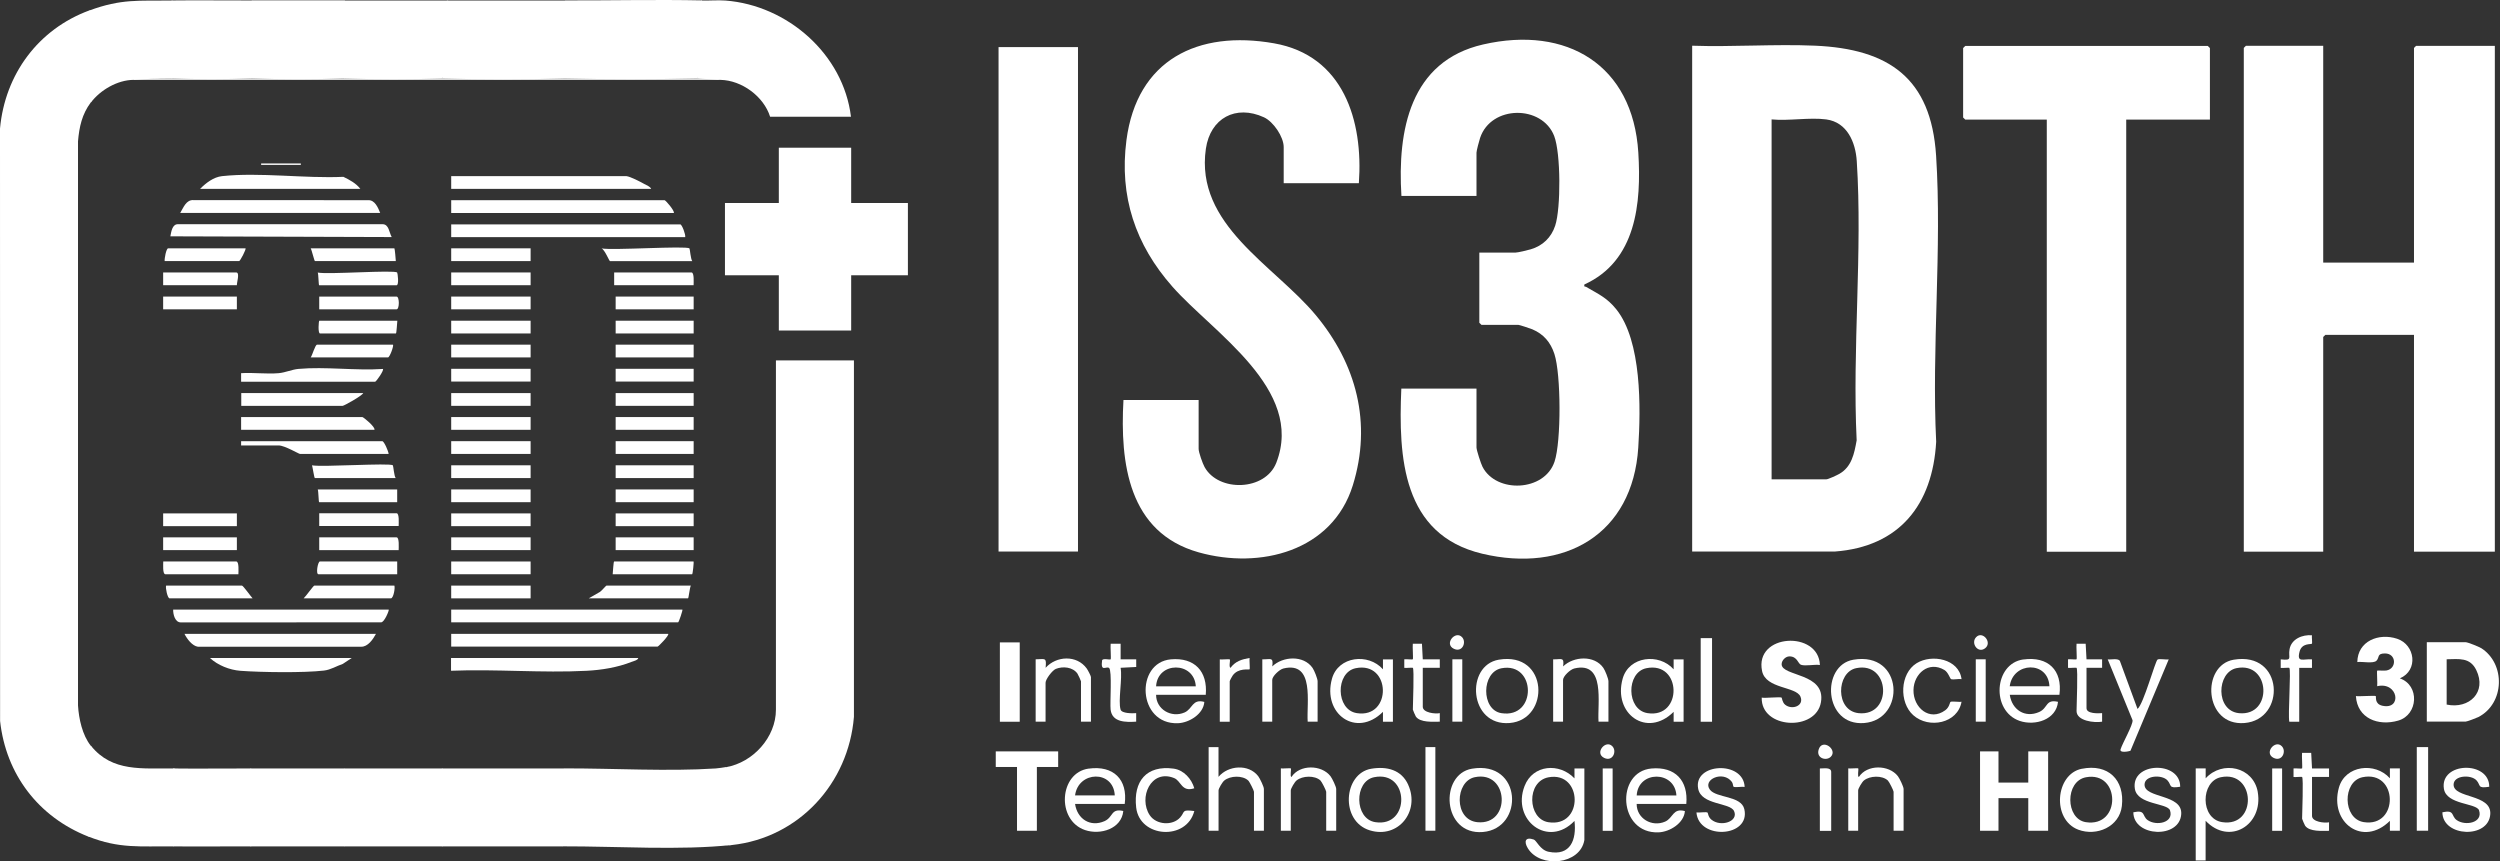 <svg width="119" height="41" viewBox="0 0 119 41" fill="none" xmlns="http://www.w3.org/2000/svg">
<rect x="0" y="0" width="119" height="41" fill="#333333" stroke="none"/>
<path d="M110.585 2.18V12.5H114.906V2.282C114.906 2.282 115 2.182 115.006 2.182H118.754V26.26H114.906V15.94H110.686C110.686 15.94 110.585 16.034 110.585 16.04V26.258H106.805V2.28C106.805 2.28 106.899 2.18 106.905 2.18H110.585Z" fill="white"/>
<path d="M66.708 9.324C66.513 6.211 67.116 2.913 70.598 2.116C74.571 1.205 77.727 3.083 77.984 7.264C78.133 9.677 77.886 12.418 75.416 13.541C75.389 13.677 75.446 13.624 75.501 13.657C76.075 13.995 76.488 14.166 76.934 14.721C78.15 16.232 78.102 19.43 77.982 21.299C77.718 25.447 74.463 27.286 70.552 26.356C66.751 25.451 66.561 21.773 66.703 18.497H70.281V21.297C70.281 21.43 70.493 22.075 70.569 22.223C71.224 23.49 73.516 23.407 73.996 21.974C74.319 21.011 74.306 17.822 73.99 16.85C73.808 16.293 73.478 15.904 72.939 15.675C72.849 15.636 72.321 15.463 72.273 15.463H70.517C70.517 15.463 70.416 15.369 70.416 15.363V12.023H72.137C72.249 12.023 72.721 11.91 72.86 11.868C73.433 11.7 73.841 11.307 74.027 10.741C74.302 9.911 74.295 7.292 73.979 6.473C73.402 4.986 70.978 4.997 70.453 6.563C70.412 6.689 70.281 7.172 70.281 7.268V9.326H66.703L66.708 9.324Z" fill="white"/>
<path d="M64.682 8.721H61.104V7.002C61.104 6.513 60.613 5.79 60.163 5.583C58.822 4.969 57.612 5.624 57.4 7.077C56.873 10.704 60.643 12.616 62.624 14.992C64.564 17.32 65.315 20.134 64.394 23.102C63.417 26.243 59.979 27.114 57.055 26.291C53.711 25.349 53.309 22.045 53.477 19.039H57.055V21.365C57.055 21.534 57.245 22.062 57.337 22.23C57.996 23.431 60.226 23.379 60.753 22.025C62.109 18.53 57.732 15.829 55.806 13.644C54.045 11.65 53.27 9.346 53.619 6.67C54.121 2.844 57.018 1.422 60.646 2.062C63.946 2.645 64.896 5.738 64.682 8.719V8.721Z" fill="white"/>
<path d="M4.257 0.492L4.392 0.553L4.454 4.568L4.322 4.876C3.903 5.435 3.772 6.04 3.713 6.728V33.578C3.752 34.213 3.918 34.991 4.322 35.498L4.458 35.801L4.462 39.471C4.438 39.632 4.379 39.862 4.189 39.816C1.83 38.881 0.282 36.861 0.004 34.318L0 6.123C0.236 3.53 1.826 1.388 4.257 0.494V0.492Z" fill="white"/>
<path d="M105.192 5.693H101.208V26.263H97.427V5.693H93.546C93.546 5.693 93.445 5.599 93.445 5.593V2.288C93.445 2.288 93.539 2.188 93.546 2.188H105.091C105.091 2.188 105.192 2.282 105.192 2.288V5.693Z" fill="white"/>
<path d="M51.312 2.242H47.531V26.253H51.312V2.242Z" fill="white"/>
<path d="M34.571 36.514C35.84 36.294 36.934 35.097 36.934 33.782V17.156H40.647V34.123C40.389 37.292 38.026 39.876 34.842 40.223C34.711 40.247 34.582 40.238 34.451 40.199C34.313 40.103 34.422 37.279 34.451 36.825C34.457 36.711 34.519 36.608 34.575 36.512L34.571 36.514Z" fill="white"/>
<path d="M40.516 7.031V9.663H43.216V13.103H40.516V15.733H37.072V13.103H34.508V9.663H37.072V7.031H40.516Z" fill="white"/>
<path d="M34.575 36.51C34.634 37.692 34.495 38.947 34.575 40.12C34.589 40.313 34.741 40.19 34.846 40.219C32.396 40.487 29.344 40.28 26.813 40.286L26.68 40.221C26.701 39.033 26.723 37.844 26.745 36.654L26.881 36.575C29.196 36.571 31.797 36.728 34.073 36.578C34.226 36.567 34.423 36.534 34.578 36.508L34.575 36.51Z" fill="white"/>
<path d="M33.416 0.026C33.781 0.033 34.172 -0 34.53 0.026C37.485 0.253 40.146 2.581 40.506 5.556H36.657C36.354 4.591 35.308 3.82 34.294 3.802C33.927 3.776 33.567 3.754 33.213 3.735L33.097 3.435C33.093 2.516 33.106 1.599 33.137 0.681C33.008 0.428 33.132 0.076 33.416 0.026Z" fill="white"/>
<path d="M33.42 0.022C33.331 0.284 33.123 0.341 33.272 0.662C33.191 1.664 33.3 2.708 33.217 3.73C31.079 3.783 28.941 3.783 26.804 3.73L26.684 3.501L26.639 0.825C26.586 0.395 26.686 0.126 26.942 0.019C29.1 0.024 31.267 -0.026 33.422 0.019L33.42 0.022Z" fill="white"/>
<path d="M26.871 36.58L26.803 40.289C24.892 40.293 22.976 40.289 21.065 40.289L20.93 40.226V36.659L21.065 36.578C23 36.578 24.938 36.583 26.871 36.578V36.58Z" fill="white"/>
<path d="M26.938 0.025C26.909 0.163 26.815 0.244 26.8 0.392C26.691 1.436 26.887 2.67 26.804 3.734C24.959 3.793 22.934 3.793 21.067 3.734L20.951 3.435C20.946 2.515 20.96 1.596 20.99 0.678C20.85 0.357 20.997 0.084 21.337 0.025C23.205 0.025 25.075 0.021 26.942 0.025H26.938Z" fill="white"/>
<path d="M21.338 0.027C21.157 0.263 20.983 0.332 21.122 0.667C21.041 1.669 21.151 2.713 21.068 3.735C19.515 3.786 17.962 3.786 16.409 3.735L16.273 3.672V0.105L16.409 0.024C18.051 0.022 19.696 0.024 21.336 0.024L21.338 0.027Z" fill="white"/>
<path d="M21.068 36.58V40.289C19.517 40.289 17.962 40.291 16.409 40.289L16.273 40.226V36.659L16.409 36.578C17.959 36.58 19.515 36.578 21.068 36.578V36.58Z" fill="white"/>
<path d="M16.404 36.581V40.289C14.918 40.287 13.431 40.294 11.948 40.289L11.812 40.226V36.659L11.948 36.579C13.433 36.583 14.921 36.576 16.404 36.579V36.581Z" fill="white"/>
<path d="M16.409 0.019V3.728C14.974 3.787 13.404 3.785 11.954 3.728L11.82 3.663L11.886 0.096L12.021 0.017C13.482 0.013 14.948 0.019 16.409 0.017V0.019Z" fill="white"/>
<path d="M8.174 0.023L8.309 0.087V3.653L8.174 3.734C7.547 3.734 6.94 3.756 6.35 3.802C5.592 3.809 4.773 4.285 4.325 4.881L4.258 0.497C5.78 -0.062 6.584 0.043 8.174 0.026V0.023Z" fill="white"/>
<path d="M8.247 36.577C8.299 36.583 8.38 36.601 8.382 36.64C8.4 37.09 8.472 40.052 8.382 40.207L8.247 40.288C6.67 40.272 5.691 40.408 4.195 39.816L4.335 39.517L4.331 35.5C5.344 36.767 6.81 36.559 8.247 36.579V36.577Z" fill="white"/>
<path d="M12.02 0.022L11.953 3.73C10.692 3.78 9.432 3.78 8.172 3.73V0.022C9.454 0.006 10.738 0.026 12.02 0.022Z" fill="white"/>
<path d="M11.955 36.579V40.288C10.719 40.283 9.478 40.301 8.242 40.288V36.579C9.478 36.596 10.719 36.574 11.955 36.579Z" fill="white"/>
<path d="M95.128 35.766V37.251H96.546V35.766H97.491V39.544H96.546V37.991H95.128V39.544H94.25V35.766H95.128Z" fill="white"/>
<path d="M84.806 33.206C84.821 33.217 84.838 33.437 84.972 33.544C85.299 33.811 85.889 33.599 85.701 33.158C85.494 32.671 84.054 32.797 83.875 31.943C83.502 30.148 86.575 30 86.627 31.655C86.378 31.614 85.941 31.718 85.727 31.644C85.583 31.594 85.553 31.242 85.175 31.244C84.991 31.244 84.801 31.439 84.806 31.622C84.821 32.208 86.918 32.02 86.677 33.426C86.437 34.833 83.814 34.698 83.858 33.206C84.019 33.241 84.734 33.16 84.803 33.206H84.806Z" fill="white"/>
<path d="M32.616 11.287H21.477V10.68H32.38C32.463 10.68 32.644 11.173 32.616 11.287Z" fill="white"/>
<path d="M32.483 29.016C32.507 29.038 32.312 29.623 32.279 29.623H21.477V29.016H32.48H32.483Z" fill="white"/>
<path d="M113.086 33.135C113.117 33.168 113.014 33.508 113.405 33.594C114.355 33.799 114.157 32.432 113.154 32.663C113.174 32.543 113.128 31.947 113.154 31.921C113.169 31.905 113.488 31.934 113.589 31.916C114.095 31.833 114.076 31.104 113.525 31.104C113.132 31.104 113.272 31.296 113.121 31.449C112.971 31.602 112.431 31.479 112.208 31.514C112.224 30.51 113.233 30.119 114.098 30.403C114.963 30.687 115.129 31.908 114.233 32.29C115.188 32.62 115.107 34.026 114.154 34.301C113.202 34.577 112.204 34.194 112.141 33.133C112.278 33.159 113.054 33.098 113.086 33.133V33.135Z" fill="white"/>
<path d="M32.076 10.138H21.477V9.531H31.637C31.681 9.531 32.115 10.025 32.076 10.138Z" fill="white"/>
<path d="M18.641 11.284L8.109 11.249C8.153 11.026 8.197 10.663 8.478 10.672H18.209C18.515 10.672 18.523 11.067 18.644 11.281L18.641 11.284Z" fill="white"/>
<path d="M31.805 30.172C31.871 30.233 31.34 30.779 31.299 30.779H21.477V30.172H31.805Z" fill="white"/>
<path d="M18.504 29.016C18.534 29.042 18.29 29.647 18.132 29.623L8.609 29.627C8.328 29.627 8.236 29.241 8.243 29.016H18.504Z" fill="white"/>
<path d="M8.578 10.136C8.729 9.889 8.86 9.498 9.216 9.525L17.524 9.529C17.841 9.512 17.994 9.881 18.097 10.136H8.578Z" fill="white"/>
<path d="M29.814 8.383C30.021 8.411 30.46 8.643 30.659 8.752C30.759 8.807 30.958 8.885 30.995 8.99H21.477V8.383H29.814Z" fill="white"/>
<path d="M17.896 30.172C17.758 30.43 17.509 30.794 17.19 30.784H9.419C9.15 30.746 8.899 30.41 8.781 30.172H17.896Z" fill="white"/>
<path d="M50.369 35.766V36.508H49.355V39.544H48.41V36.508H47.398V35.766H50.369Z" fill="white"/>
<path d="M30.382 31.32C30.367 31.423 30.153 31.471 30.061 31.506C29.395 31.77 28.637 31.893 27.921 31.93C25.806 32.041 23.594 31.84 21.469 31.928V31.32H30.38H30.382Z" fill="white"/>
<path d="M17.153 8.991H9.523C9.801 8.712 10.163 8.428 10.57 8.384C12.356 8.192 14.525 8.502 16.345 8.417C16.639 8.559 16.95 8.725 17.153 8.991Z" fill="white"/>
<path d="M58.001 35.562V36.978C58.464 36.425 59.436 36.355 59.89 36.945C59.971 37.05 60.161 37.447 60.161 37.552V39.542H59.689V37.688C59.689 37.633 59.48 37.212 59.416 37.153C59.145 36.899 58.558 36.921 58.276 37.153C58.184 37.227 58.003 37.535 58.003 37.622V39.544H57.531V35.565H58.003L58.001 35.562Z" fill="white"/>
<path d="M17.824 20.459H11.477V19.852H17.249C17.293 19.852 17.872 20.319 17.824 20.459Z" fill="white"/>
<path d="M48.539 30.578H47.594V34.355H48.539V30.578Z" fill="white"/>
<path d="M11.477 18.167V17.763C12.055 17.726 12.691 17.813 13.265 17.763C13.591 17.734 13.892 17.588 14.209 17.56C15.484 17.444 16.935 17.651 18.228 17.562C18.291 17.619 17.909 18.169 17.857 18.169H11.477V18.167Z" fill="white"/>
<path d="M101.746 33.746C102.034 33.516 102.589 31.465 102.7 31.395C102.783 31.343 103.102 31.411 103.231 31.387L101.409 35.738C101.331 35.768 100.885 35.855 100.938 35.672C101.021 35.39 101.538 34.497 101.51 34.283L100.328 31.387C100.49 31.407 100.796 31.323 100.903 31.452L101.746 33.746Z" fill="white"/>
<path d="M16.743 31.32L16.317 31.602C16.016 31.703 15.745 31.882 15.42 31.919C14.461 32.032 12.43 32.004 11.44 31.93C10.927 31.89 10.37 31.668 9.992 31.32H16.743Z" fill="white"/>
<path d="M62.72 34.352H62.246C62.185 33.47 62.591 31.461 61.093 31.819C60.896 31.867 60.558 32.19 60.558 32.363V34.352H60.086V31.384C60.477 31.395 60.623 31.253 60.56 31.721C61.058 31.238 62.05 31.174 62.478 31.793C62.561 31.913 62.718 32.306 62.718 32.428V34.35L62.72 34.352Z" fill="white"/>
<path d="M76.564 34.352H76.09C76.029 33.47 76.435 31.461 74.937 31.819C74.74 31.867 74.401 32.19 74.401 32.363V34.352H73.93V31.384C74.321 31.395 74.467 31.253 74.404 31.721C74.902 31.238 75.893 31.174 76.321 31.793C76.404 31.913 76.562 32.306 76.562 32.428V34.35L76.564 34.352Z" fill="white"/>
<path d="M63.599 39.542H63.127V37.688C63.127 37.633 62.917 37.211 62.854 37.152C62.583 36.899 61.995 36.921 61.714 37.152C61.622 37.227 61.441 37.535 61.441 37.622V39.544H60.969V36.576C61.06 36.591 61.419 36.554 61.443 36.576C61.475 36.609 61.39 36.975 61.475 36.982C61.864 36.381 62.902 36.392 63.332 36.947C63.413 37.052 63.603 37.449 63.603 37.554V39.544L63.599 39.542Z" fill="white"/>
<path d="M90.606 39.542H90.135V37.688C90.135 37.633 89.925 37.211 89.862 37.152C89.591 36.899 89.003 36.921 88.721 37.152C88.63 37.227 88.448 37.535 88.448 37.622V39.544H87.977V36.576C88.068 36.591 88.427 36.554 88.451 36.576C88.483 36.609 88.398 36.975 88.483 36.982C88.872 36.381 89.909 36.392 90.34 36.947C90.421 37.052 90.611 37.449 90.611 37.554V39.544L90.606 39.542Z" fill="white"/>
<path d="M51.927 34.351H51.455V32.429C51.455 32.405 51.315 32.106 51.284 32.06C51.062 31.75 50.596 31.704 50.258 31.839C50.09 31.907 49.769 32.331 49.769 32.497V34.351H49.297V31.383C49.76 31.376 49.819 31.278 49.771 31.787C50.288 31.212 51.256 31.169 51.728 31.82C51.776 31.885 51.929 32.176 51.929 32.226V34.351H51.927Z" fill="white"/>
<path d="M83.043 37.456C82.928 37.434 82.569 37.497 82.513 37.445C82.493 37.427 82.491 37.29 82.438 37.22C82.021 36.658 81.027 37.106 81.392 37.589C81.698 37.995 82.882 37.866 83.03 38.517C83.336 39.854 80.861 40.002 80.75 38.672C80.866 38.694 81.224 38.631 81.281 38.681C81.303 38.701 81.305 38.882 81.458 39.011C81.899 39.384 82.77 39.107 82.541 38.607C82.351 38.192 80.986 38.331 80.833 37.543C80.593 36.316 82.989 36.189 83.046 37.458L83.043 37.456Z" fill="white"/>
<path d="M103.775 37.45C103.196 37.538 103.388 37.385 103.17 37.145C102.91 36.861 102.08 36.9 102.08 37.35C102.08 38.009 103.882 37.787 103.827 38.748C103.759 39.94 101.551 39.844 101.547 38.665C102.148 38.534 101.955 38.839 102.224 39.034C102.635 39.331 103.491 39.165 103.292 38.573C103.172 38.219 101.739 38.313 101.619 37.546C101.416 36.267 103.783 36.197 103.777 37.448L103.775 37.45Z" fill="white"/>
<path d="M118.486 37.45C117.907 37.538 118.099 37.385 117.881 37.145C117.621 36.861 116.791 36.9 116.791 37.35C116.791 38.009 118.593 37.787 118.538 38.748C118.47 39.94 116.262 39.844 116.258 38.665C116.858 38.534 116.666 38.839 116.935 39.034C117.346 39.331 118.202 39.165 118.003 38.573C117.883 38.219 116.45 38.313 116.33 37.546C116.127 36.267 118.494 36.197 118.488 37.448L118.486 37.45Z" fill="white"/>
<path d="M17.29 18.711C17.22 18.851 16.37 19.318 16.311 19.318H11.484V18.711H17.29Z" fill="white"/>
<path d="M18.499 21.607H14.279C14.224 21.607 13.549 21.203 13.265 21.203H11.477V21H18.195C18.285 21 18.492 21.489 18.499 21.607Z" fill="white"/>
<path d="M93.371 32.326C93.222 32.304 93.008 32.361 92.875 32.329C92.823 32.316 92.74 32.003 92.554 31.892C91.805 31.444 91.099 32.066 91.082 32.838C91.062 33.689 91.853 34.353 92.593 33.809C92.792 33.663 92.812 33.44 92.838 33.414C92.892 33.364 93.253 33.427 93.369 33.403C93.19 34.436 91.814 34.705 91.073 34.045C90.387 33.436 90.435 32.06 91.23 31.569C91.956 31.121 93.244 31.363 93.369 32.322L93.371 32.326Z" fill="white"/>
<path d="M56.849 37.522C56.238 37.719 56.231 37.173 55.886 37.035C54.777 36.59 54.181 37.979 54.727 38.802C55.032 39.265 55.814 39.32 56.177 38.909C56.424 38.63 56.223 38.527 56.849 38.605C56.483 40.03 54.246 39.883 54.082 38.437C53.94 37.195 54.569 36.41 55.864 36.587C56.349 36.653 56.723 37.079 56.849 37.524V37.522Z" fill="white"/>
<path d="M32.885 27.875C32.831 27.958 32.781 28.482 32.75 28.482H28.023L28.559 28.174C28.637 28.124 28.845 27.875 28.866 27.875H32.883H32.885Z" fill="white"/>
<path d="M109.578 36.985C109.556 36.963 109.257 37 109.172 36.985V36.578C109.257 36.563 109.556 36.6 109.578 36.578C109.604 36.552 109.558 35.956 109.578 35.836H110.013L110.052 36.578H110.862V36.983H110.052V38.837C110.052 39.123 110.65 39.189 110.862 39.141V39.547C110.537 39.547 109.932 39.601 109.722 39.302C109.7 39.272 109.58 38.99 109.58 38.972C109.58 38.704 109.65 37.053 109.58 36.983L109.578 36.985Z" fill="white"/>
<path d="M67.25 31.79C67.228 31.768 66.929 31.805 66.844 31.79V31.383C66.929 31.368 67.228 31.405 67.25 31.383C67.276 31.357 67.23 30.761 67.25 30.641H67.685L67.724 31.383H68.534V31.787H67.724V33.642C67.724 33.928 68.323 33.993 68.534 33.945V34.352C68.209 34.352 67.604 34.406 67.394 34.107C67.372 34.076 67.252 33.795 67.252 33.777C67.252 33.508 67.322 31.857 67.252 31.787L67.25 31.79Z" fill="white"/>
<path d="M108.969 31.792C108.947 31.77 108.648 31.807 108.562 31.792V31.386C109.159 31.449 108.905 31.32 108.984 30.896C109.074 30.414 109.596 30.2 110.048 30.239C110.033 30.326 110.074 30.61 110.046 30.641C110.002 30.684 109.563 30.593 109.456 31.029C109.323 31.567 109.637 31.351 110.05 31.386V31.792H109.443V34.354H108.971C108.901 34.035 109.063 31.881 108.971 31.792H108.969Z" fill="white"/>
<path d="M53.34 33.777C53.396 33.965 53.914 33.961 54.082 33.945V34.351C53.593 34.38 52.938 34.393 52.865 33.779C52.828 33.46 52.942 31.918 52.793 31.796C52.665 31.689 52.374 32.028 52.461 31.423C52.523 31.322 52.828 31.422 52.868 31.383C52.894 31.357 52.848 30.761 52.868 30.641H53.342V31.383H54.084V31.748L53.34 31.787C53.436 32.285 53.213 33.358 53.34 33.777Z" fill="white"/>
<path d="M18.773 27.875C18.815 27.995 18.728 28.482 18.605 28.482H14.453C14.543 28.404 14.921 27.875 14.96 27.875H18.773Z" fill="white"/>
<path d="M98.844 31.79C98.822 31.768 98.523 31.805 98.438 31.79V31.383C98.523 31.368 98.822 31.405 98.844 31.383C98.87 31.357 98.824 30.761 98.844 30.641H99.278L99.318 31.383H100.06V31.787H99.318V33.709C99.318 33.98 99.877 33.961 100.06 33.945V34.352C99.706 34.417 98.844 34.323 98.844 33.845C98.844 33.568 98.918 31.859 98.844 31.787V31.79Z" fill="white"/>
<path d="M32.818 11.824C32.842 11.844 32.874 12.337 32.953 12.431H29.037C29 12.431 28.788 11.887 28.633 11.824C29.146 11.927 32.658 11.689 32.818 11.824Z" fill="white"/>
<path d="M18.773 11.82C18.795 11.842 18.836 12.34 18.841 12.428H14.992C14.96 12.428 14.839 11.895 14.789 11.82H18.773Z" fill="white"/>
<path d="M12.023 28.482H8.074C7.972 28.482 7.869 27.978 7.906 27.875H11.519C11.571 27.875 11.943 28.395 12.025 28.482H12.023Z" fill="white"/>
<path d="M18.7 22.149C18.724 22.169 18.757 22.662 18.835 22.756H14.987C14.956 22.756 14.878 22.216 14.852 22.149C15.325 22.243 18.552 22.024 18.7 22.149Z" fill="white"/>
<path d="M33.013 26.727C33.034 26.748 32.975 27.334 32.945 27.334H29.164C29.173 27.27 29.201 26.727 29.232 26.727H33.013Z" fill="white"/>
<path d="M25.257 16.406H21.477V17.013H25.257V16.406Z" fill="white"/>
<path d="M25.257 15.266H21.477V15.873H25.257V15.266Z" fill="white"/>
<path d="M25.257 14.117H21.477V14.724H25.257V14.117Z" fill="white"/>
<path d="M25.257 11.82H21.477V12.428H25.257V11.82Z" fill="white"/>
<path d="M25.257 12.969H21.477V13.576H25.257V12.969Z" fill="white"/>
<path d="M25.257 27.875H21.477V28.482H25.257V27.875Z" fill="white"/>
<path d="M25.257 26.727H21.477V27.334H25.257V26.727Z" fill="white"/>
<path d="M18.907 26.727V27.334H15.159C15.021 27.334 15.13 26.727 15.226 26.727H18.907Z" fill="white"/>
<path d="M25.257 25.578H21.477V26.185H25.257V25.578Z" fill="white"/>
<path d="M25.257 24.438H21.477V25.045H25.257V24.438Z" fill="white"/>
<path d="M25.257 23.297H21.477V23.904H25.257V23.297Z" fill="white"/>
<path d="M25.257 22.148H21.477V22.756H25.257V22.148Z" fill="white"/>
<path d="M25.257 21H21.477V21.607H25.257V21Z" fill="white"/>
<path d="M25.257 19.852H21.477V20.459H25.257V19.852Z" fill="white"/>
<path d="M25.257 18.711H21.477V19.318H25.257V18.711Z" fill="white"/>
<path d="M25.257 17.555H21.477V18.162H25.257V17.555Z" fill="white"/>
<path d="M33.015 13.576H29.234V12.969H32.915C33.054 12.969 33.015 13.462 33.015 13.576Z" fill="white"/>
<path d="M18.976 26.185H15.195V25.578H18.876C19.015 25.578 18.976 26.072 18.976 26.185Z" fill="white"/>
<path d="M18.976 25.037H15.195V24.43H18.876C19.015 24.43 18.976 24.923 18.976 25.037Z" fill="white"/>
<path d="M15.195 14.724V14.117H18.876C19.02 14.117 19.02 14.724 18.876 14.724H15.195Z" fill="white"/>
<path d="M18.906 12.973C18.927 12.997 19.006 13.58 18.873 13.58H15.193C15.162 13.58 15.162 13.056 15.125 12.973C15.588 13.078 18.777 12.836 18.906 12.973Z" fill="white"/>
<path d="M18.906 23.297V23.904H15.193C15.162 23.904 15.162 23.38 15.125 23.297H18.906Z" fill="white"/>
<path d="M33.018 16.406H29.305V17.013H33.018V16.406Z" fill="white"/>
<path d="M33.018 14.117H29.305V14.724H33.018V14.117Z" fill="white"/>
<path d="M33.018 17.555H29.305V18.162H33.018V17.555Z" fill="white"/>
<path d="M33.018 18.711H29.305V19.318H33.018V18.711Z" fill="white"/>
<path d="M33.018 19.852H29.305V20.459H33.018V19.852Z" fill="white"/>
<path d="M33.018 21H29.305V21.607H33.018V21Z" fill="white"/>
<path d="M33.018 22.148H29.305V22.756H33.018V22.148Z" fill="white"/>
<path d="M33.018 23.297H29.305V23.904H33.018V23.297Z" fill="white"/>
<path d="M33.018 24.438H29.305V25.045H33.018V24.438Z" fill="white"/>
<path d="M33.018 25.578H29.305V26.185H33.018V25.578Z" fill="white"/>
<path d="M33.018 15.266H29.305V15.873H33.018V15.266Z" fill="white"/>
<path d="M18.705 16.406C18.756 16.454 18.55 17.013 18.469 17.013H14.789C14.866 16.917 15.001 16.406 15.093 16.406H18.705Z" fill="white"/>
<path d="M18.913 15.266C18.904 15.329 18.876 15.873 18.846 15.873H15.233C15.126 15.873 15.167 15.266 15.2 15.266H18.913Z" fill="white"/>
<path d="M11.686 11.82C11.73 11.857 11.431 12.428 11.383 12.428H7.838C7.822 12.318 7.912 11.82 8.006 11.82H11.686Z" fill="white"/>
<path d="M11.348 27.334H7.871C7.731 27.334 7.771 26.84 7.771 26.727H11.248C11.388 26.727 11.348 27.22 11.348 27.334Z" fill="white"/>
<path d="M115.579 35.562H115.039V39.542H115.579V35.562Z" fill="white"/>
<path d="M81.493 30.375H80.953V34.355H81.493V30.375Z" fill="white"/>
<path d="M11.276 13.576H7.766V12.969H11.243C11.433 12.969 11.262 13.467 11.276 13.576Z" fill="white"/>
<path d="M11.275 14.117H7.766V14.724H11.275V14.117Z" fill="white"/>
<path d="M11.275 24.438H7.766V25.045H11.275V24.438Z" fill="white"/>
<path d="M11.275 25.578H7.766V26.185H11.275V25.578Z" fill="white"/>
<path d="M8.175 3.732C9.433 3.732 10.696 3.732 11.956 3.732H16.412C17.962 3.732 19.518 3.732 21.071 3.732H26.808C28.945 3.732 31.085 3.727 33.221 3.732C33.564 3.732 33.999 3.675 34.302 3.799H6.352C6.421 3.688 6.607 3.732 6.723 3.732C7.208 3.727 7.693 3.732 8.175 3.732Z" fill="white"/>
<path d="M68.323 35.562H67.852V39.542H68.323V35.562Z" fill="white"/>
<path d="M58.062 31.388C58.154 31.403 58.513 31.364 58.537 31.388C58.576 31.427 58.48 31.729 58.569 31.792C58.805 31.475 59.104 31.384 59.48 31.32C59.465 31.419 59.504 31.838 59.48 31.86C59.447 31.89 58.936 31.777 58.67 32.163C58.637 32.211 58.534 32.401 58.534 32.432V34.354H58.062V31.386V31.388Z" fill="white"/>
<path d="M86.625 36.579C86.793 36.586 87.165 36.501 87.165 36.748V39.548H86.625V36.579Z" fill="white"/>
<path d="M108.628 36.578H108.156V39.547H108.628V36.578Z" fill="white"/>
<path d="M76.761 36.578H76.289V39.547H76.761V36.578Z" fill="white"/>
<path d="M94.519 31.383H94.047V34.351H94.519V31.383Z" fill="white"/>
<path d="M69.605 31.383H69.133V34.351H69.605V31.383Z" fill="white"/>
<path d="M87.145 36.023C86.926 36.239 86.446 36.091 86.566 35.685C86.732 35.121 87.49 35.685 87.145 36.023Z" fill="white"/>
<path d="M69.588 30.323C69.826 30.563 69.606 31.081 69.199 30.88C68.73 30.648 69.271 30 69.588 30.323Z" fill="white"/>
<path d="M108.612 35.518C108.85 35.758 108.629 36.276 108.223 36.075C107.753 35.844 108.295 35.195 108.612 35.518Z" fill="white"/>
<path d="M76.744 35.518C76.983 35.758 76.762 36.276 76.356 36.075C75.886 35.844 76.428 35.195 76.744 35.518Z" fill="white"/>
<path d="M94.068 30.325C94.371 30.015 94.843 30.578 94.496 30.854C94.148 31.129 93.79 30.607 94.068 30.325Z" fill="white"/>
<path d="M14.319 7.781H12.43V7.849H14.319V7.781Z" fill="white"/>
<path d="M92.158 7.405C91.92 3.716 89.906 2.327 86.389 2.174C84.465 2.091 82.478 2.242 80.547 2.176V26.254H87.331C90.417 26.025 91.992 24.022 92.162 21.03C91.942 16.566 92.444 11.837 92.158 7.403V7.405ZM88.377 20.96C88.263 21.593 88.141 22.225 87.547 22.559C87.436 22.622 87.021 22.817 86.927 22.817H84.328V5.684C85.138 5.763 86.141 5.579 86.927 5.684C87.927 5.817 88.325 6.776 88.382 7.669C88.661 11.988 88.165 16.609 88.377 20.958V20.96Z" fill="white"/>
<path d="M118.104 30.852C117.999 30.784 117.462 30.57 117.372 30.57H115.516V34.347H117.372C117.433 34.347 117.879 34.178 117.968 34.133C119.222 33.49 119.277 31.599 118.104 30.85V30.852ZM116.461 33.538V31.381C117.053 31.372 117.571 31.282 117.87 31.894C118.383 32.942 117.536 33.764 116.461 33.538Z" fill="white"/>
<path d="M74.945 36.579V37.051C74.235 36.298 72.966 36.389 72.571 37.412C71.939 39.037 73.691 40.386 74.945 39.076C75.05 39.965 74.759 40.762 73.711 40.544C73.309 40.461 73.141 40.009 73.01 39.963C72.595 39.819 72.531 40.061 72.726 40.38C73.317 41.343 75.222 41.164 75.416 39.985V36.579H74.945ZM73.7 39.137C72.71 38.98 72.645 37.195 73.711 36.999C75.34 36.697 75.401 39.406 73.7 39.137Z" fill="white"/>
<path d="M107.471 37.704C107.263 36.499 105.782 36.178 104.99 37.047V36.575H104.516V40.959H104.987V39.069C106.119 40.262 107.739 39.275 107.469 37.702L107.471 37.704ZM105.769 39.133C104.723 38.967 104.745 37.195 105.713 36.995C107.37 36.652 107.466 39.399 105.769 39.133Z" fill="white"/>
<path d="M113.759 36.575V37.047C113.062 36.261 111.632 36.422 111.332 37.49C110.865 39.163 112.483 40.336 113.759 39.072V39.543H114.233V36.575H113.759ZM112.514 39.133C111.505 38.973 111.494 37.195 112.457 36.995C114.152 36.643 114.202 39.399 112.514 39.133Z" fill="white"/>
<path d="M65.829 31.388V31.859C65.133 31.073 63.702 31.235 63.403 32.303C62.935 33.976 64.554 35.149 65.829 33.884V34.356H66.303V31.388H65.829ZM64.584 33.945C63.575 33.786 63.564 32.008 64.528 31.807C66.222 31.455 66.273 34.212 64.584 33.945Z" fill="white"/>
<path d="M79.665 31.388V31.859C78.969 31.073 77.538 31.235 77.239 32.303C76.771 33.976 78.39 35.149 79.665 33.884V34.356H80.139V31.388H79.667H79.665ZM78.42 33.945C77.411 33.786 77.4 32.008 78.363 31.807C80.058 31.455 80.109 34.212 78.42 33.945Z" fill="white"/>
<path d="M96.312 31.389C94.908 31.584 94.763 33.846 96.139 34.316C96.873 34.565 97.88 34.257 97.961 33.407C97.356 33.27 97.494 33.702 97.063 33.892C96.386 34.189 95.768 33.785 95.665 33.071H98.029C98.182 31.905 97.487 31.228 96.312 31.392V31.389ZM95.663 32.665C95.818 31.492 97.494 31.448 97.553 32.665H95.663Z" fill="white"/>
<path d="M51.82 36.585C50.415 36.779 50.271 39.042 51.647 39.511C52.381 39.76 53.388 39.452 53.469 38.603C52.864 38.465 53.002 38.898 52.571 39.088C51.894 39.385 51.276 38.981 51.173 38.267H53.537C53.69 37.1 52.995 36.423 51.82 36.587V36.585ZM51.173 37.86C51.328 36.687 53.004 36.644 53.063 37.86H51.173Z" fill="white"/>
<path d="M78.613 36.58C76.894 36.73 77.016 39.697 78.949 39.62C79.484 39.598 80.162 39.179 80.201 38.607C79.618 38.449 79.648 38.943 79.255 39.111C78.63 39.38 77.903 38.963 77.905 38.268H80.268C80.367 37.156 79.74 36.481 78.611 36.58H78.613ZM77.907 37.864C77.973 36.669 79.727 36.669 79.797 37.864H77.907Z" fill="white"/>
<path d="M55.738 31.384C54.019 31.535 54.141 34.501 56.074 34.425C56.609 34.403 57.286 33.984 57.326 33.411C56.743 33.254 56.773 33.748 56.38 33.916C55.755 34.184 55.028 33.767 55.03 33.073H57.394C57.492 31.961 56.865 31.286 55.736 31.384H55.738ZM55.03 32.669C55.096 31.474 56.85 31.474 56.92 32.669H55.03Z" fill="white"/>
<path d="M99.092 36.593C97.83 36.848 97.655 39.013 98.926 39.493C99.802 39.823 100.887 39.356 101.001 38.366C101.143 37.117 100.344 36.341 99.092 36.595V36.593ZM99.284 39.135C98.314 38.982 98.284 37.185 99.295 36.997C100.938 36.693 100.979 39.401 99.284 39.135Z" fill="white"/>
<path d="M67.034 37.361C66.711 36.638 66.014 36.468 65.27 36.592C63.944 36.817 63.778 39.091 65.204 39.525C66.556 39.938 67.598 38.621 67.032 37.361H67.034ZM65.46 39.134C64.464 38.977 64.451 37.195 65.403 36.996C67.098 36.644 67.148 39.401 65.46 39.134Z" fill="white"/>
<path d="M71.343 31.401C69.738 31.672 69.917 34.573 71.858 34.416C73.798 34.258 73.722 31 71.343 31.401ZM71.465 33.946C70.496 33.793 70.506 31.989 71.476 31.808C73.125 31.502 73.169 34.215 71.465 33.946Z" fill="white"/>
<path d="M70.065 36.59C68.504 36.856 68.645 39.761 70.581 39.604C72.568 39.442 72.461 36.184 70.065 36.59ZM70.321 39.136C69.192 39.023 69.253 37.19 70.201 36.994C71.826 36.657 71.948 39.298 70.321 39.136Z" fill="white"/>
<path d="M88.221 31.402C86.66 31.669 86.802 34.574 88.737 34.416C90.725 34.255 90.618 30.996 88.221 31.402ZM88.475 33.947C87.346 33.833 87.407 32.001 88.355 31.804C89.98 31.468 90.102 34.108 88.475 33.947Z" fill="white"/>
<path d="M106.323 31.402C104.761 31.669 104.903 34.574 106.838 34.416C108.826 34.255 108.719 30.996 106.323 31.402ZM106.576 33.947C105.447 33.833 105.508 32.001 106.456 31.804C108.081 31.468 108.204 34.108 106.576 33.947Z" fill="white"/>
</svg>
